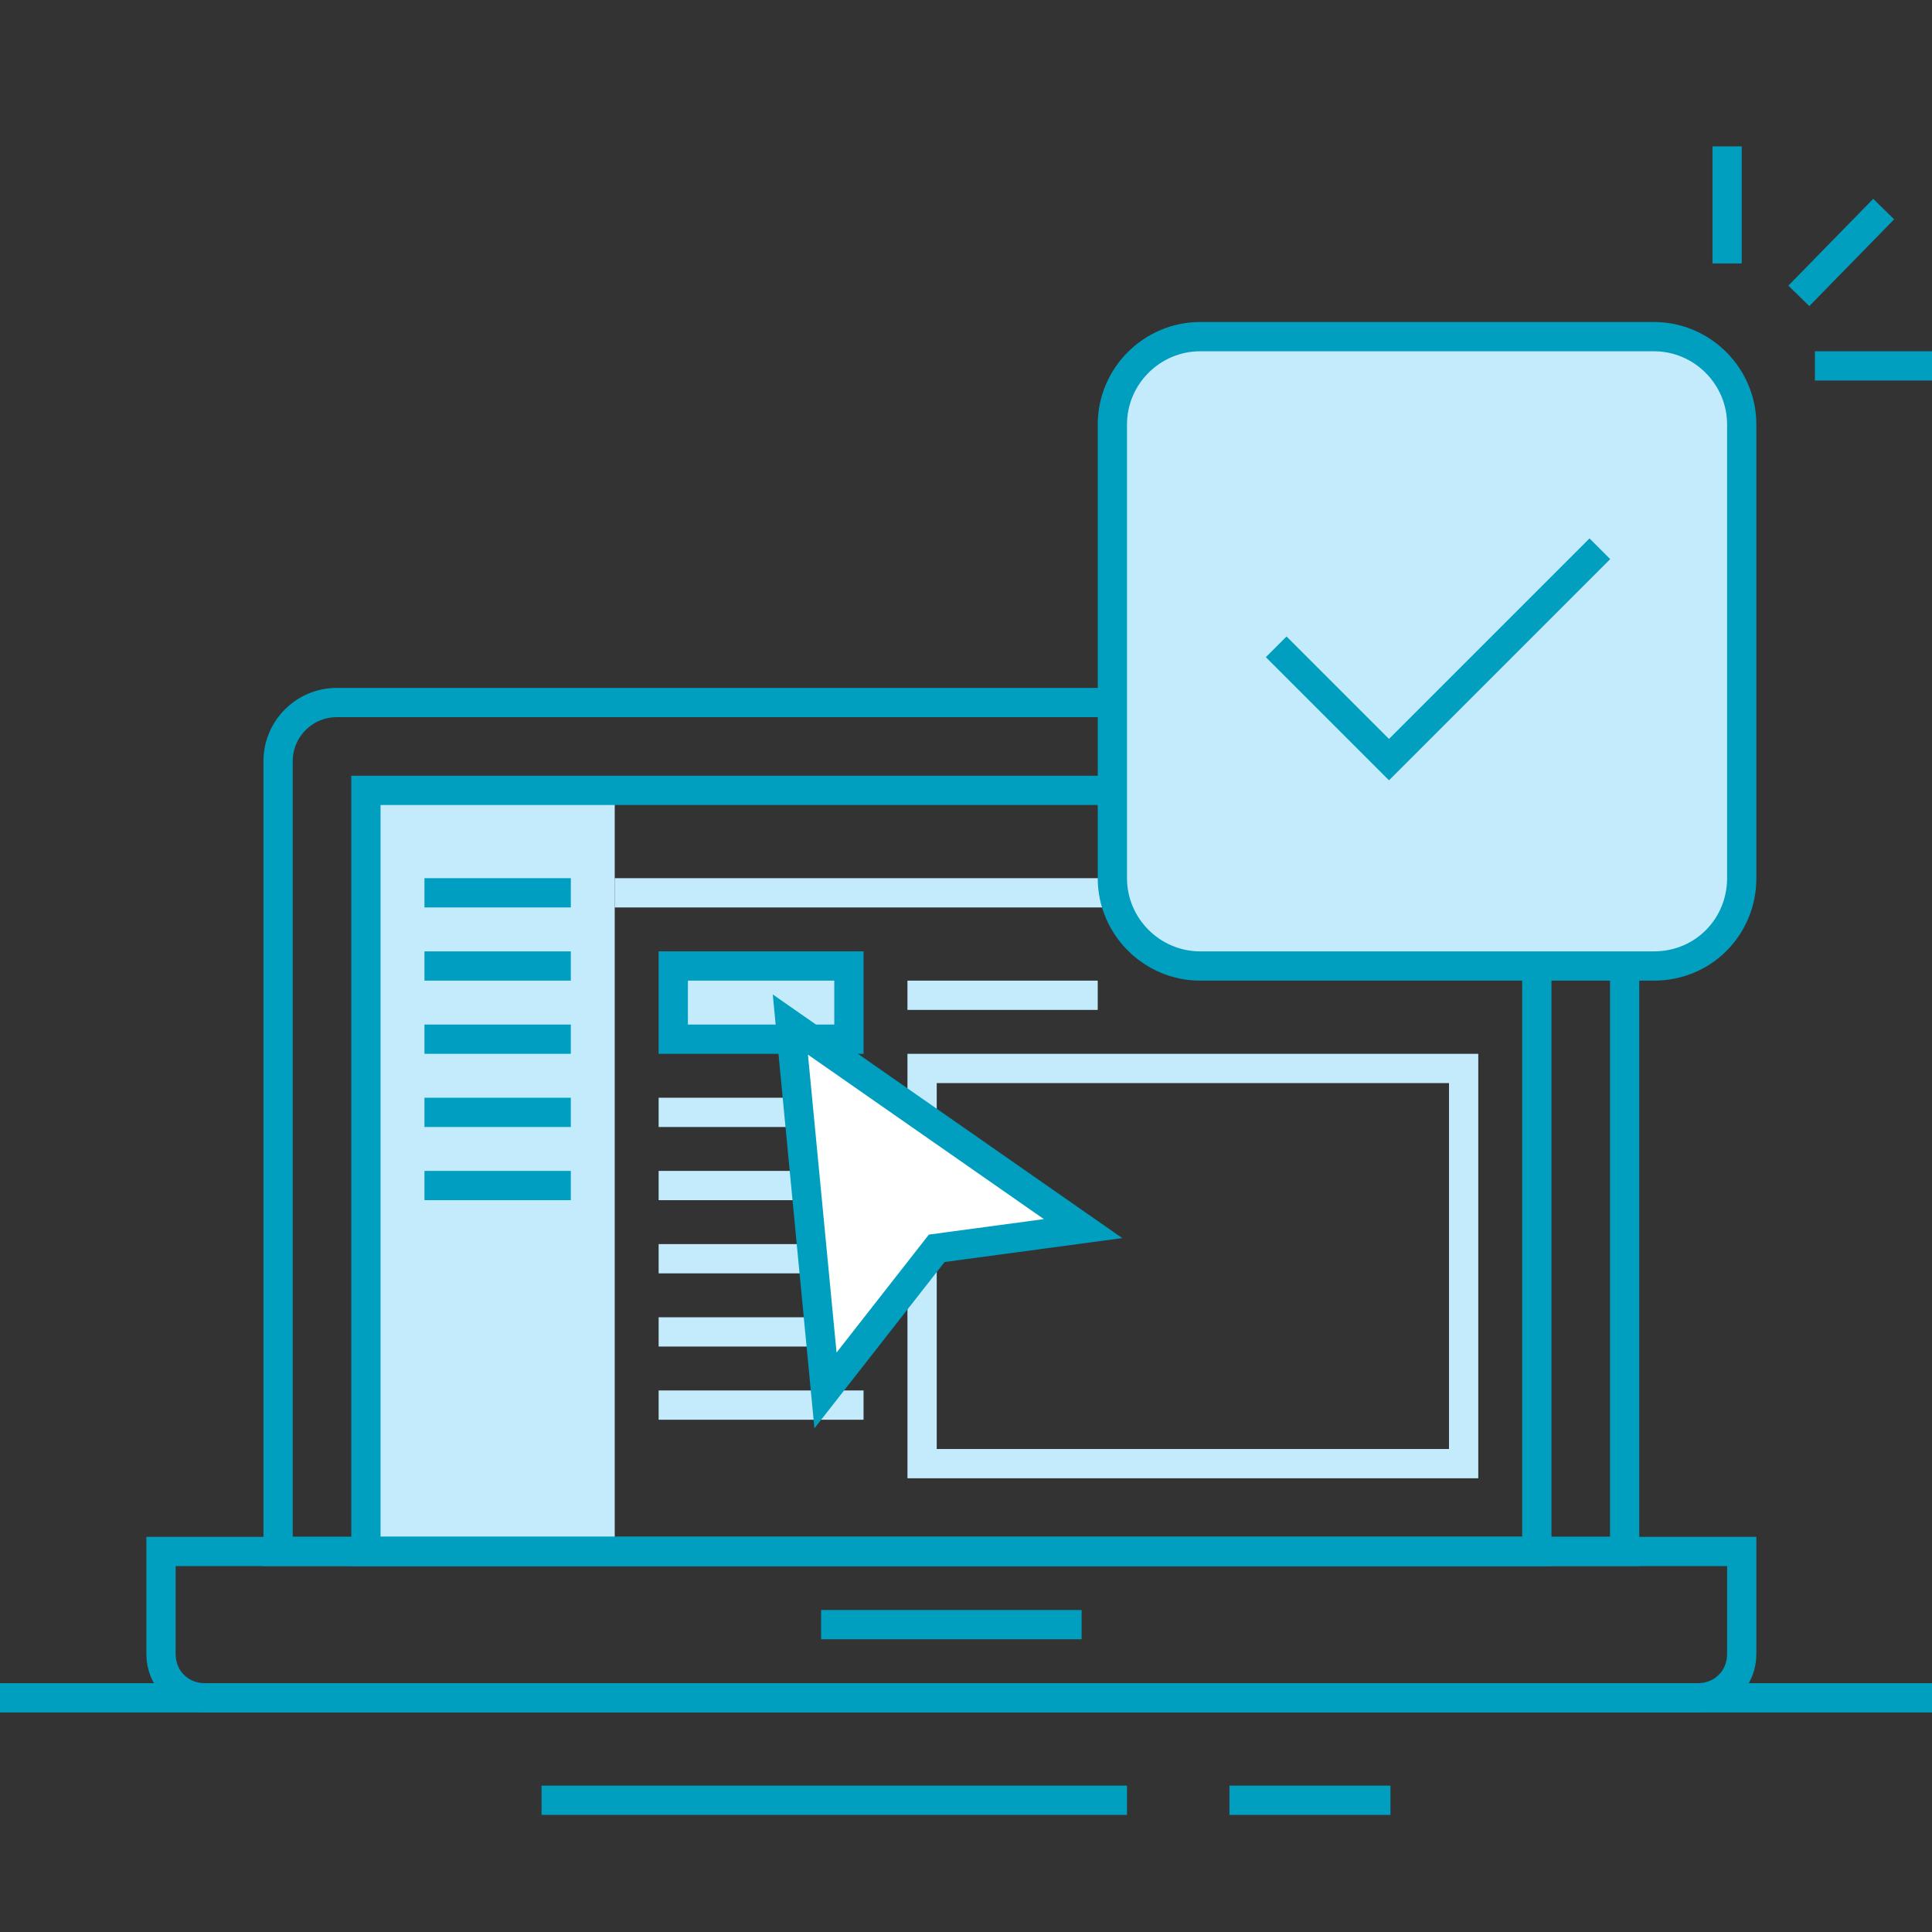 <svg width="132" height="132" viewBox="0 0 132 132" fill="none" xmlns="http://www.w3.org/2000/svg">
<rect x="0" y="0" width="132" height="132" fill="#333333" stroke="none"/>
<path d="M42 54H25V106H42V54Z" fill="#C4EBFC"/>
<path d="M29 61H39" stroke="#009FC1" stroke-width="2" stroke-miterlimit="10"/>
<path d="M29 66H39" stroke="#009FC1" stroke-width="2" stroke-miterlimit="10"/>
<path d="M29 71H39" stroke="#009FC1" stroke-width="2" stroke-miterlimit="10"/>
<path d="M29 76H39" stroke="#009FC1" stroke-width="2" stroke-miterlimit="10"/>
<path d="M29 81H39" stroke="#009FC1" stroke-width="2" stroke-miterlimit="10"/>
<path d="M45 76H59" stroke="#C4EBFC" stroke-width="2" stroke-miterlimit="10"/>
<path d="M62 68H75" stroke="#C4EBFC" stroke-width="2" stroke-miterlimit="10"/>
<path d="M45 81H59" stroke="#C4EBFC" stroke-width="2" stroke-miterlimit="10"/>
<path d="M45 86H59" stroke="#C4EBFC" stroke-width="2" stroke-miterlimit="10"/>
<path d="M45 91H59" stroke="#C4EBFC" stroke-width="2" stroke-miterlimit="10"/>
<path d="M45 96H59" stroke="#C4EBFC" stroke-width="2" stroke-miterlimit="10"/>
<path d="M42 61H104" stroke="#C4EBFC" stroke-width="2" stroke-miterlimit="10"/>
<rect x="46" y="66" width="12" height="5" fill="#C4EBFC" stroke="#009FC1" stroke-width="2"/>
<rect x="63" y="73" width="37" height="27" stroke="#C4EBFC" stroke-width="2"/>
<path d="M0 116H132" stroke="#009EBF" stroke-width="2" stroke-miterlimit="10"/>
<path d="M37 123H77" stroke="#009EBF" stroke-width="2" stroke-miterlimit="10"/>
<path d="M84 123H95" stroke="#009EBF" stroke-width="2" stroke-miterlimit="10"/>
<path d="M111 106H19V52C19 49.8 20.8 48 23 48H107C109.2 48 111 49.8 111 52V106Z" stroke="#009EBF" stroke-width="2" stroke-miterlimit="10" stroke-linecap="square"/>
<path d="M105 54H25V106H105V54Z" stroke="#009EBF" stroke-width="2" stroke-miterlimit="10" stroke-linecap="square"/>
<path d="M57.1 111H72.9" stroke="#009EBF" stroke-width="2" stroke-miterlimit="10" stroke-linecap="square"/>
<path d="M116 116H14C12.3 116 11 114.7 11 113V106H119V113C119 114.7 117.7 116 116 116Z" stroke="#009EBF" stroke-width="2" stroke-miterlimit="10" stroke-linecap="square"/>
<path d="M113 66H82C78.7 66 76 63.3 76 60V29C76 25.7 78.7 23 82 23H113C116.3 23 119 25.7 119 29V60C119 63.3 116.4 66 113 66Z" fill="#C4EBFC" stroke="#009EBF" stroke-width="2" stroke-miterlimit="10" stroke-linecap="square"/>
<path d="M108.6 38.2L94.9 51.9L87.9 44.9" stroke="#009EBF" stroke-width="2" stroke-miterlimit="10" stroke-linecap="square"/>
<path d="M125 25H131" stroke="#009EBF" stroke-width="2" stroke-miterlimit="10" stroke-linecap="square"/>
<path d="M123.6 19.5L128 15" stroke="#009EBF" stroke-width="2" stroke-miterlimit="10" stroke-linecap="square"/>
<path d="M118 17V11" stroke="#009EBF" stroke-width="2" stroke-miterlimit="10" stroke-linecap="square"/>
<path d="M54 70L74 83.942L64 85.288L56.4 95L54 70Z" fill="white" stroke="#009EBF" stroke-width="2" stroke-miterlimit="10" stroke-linecap="square"/>
</svg>
